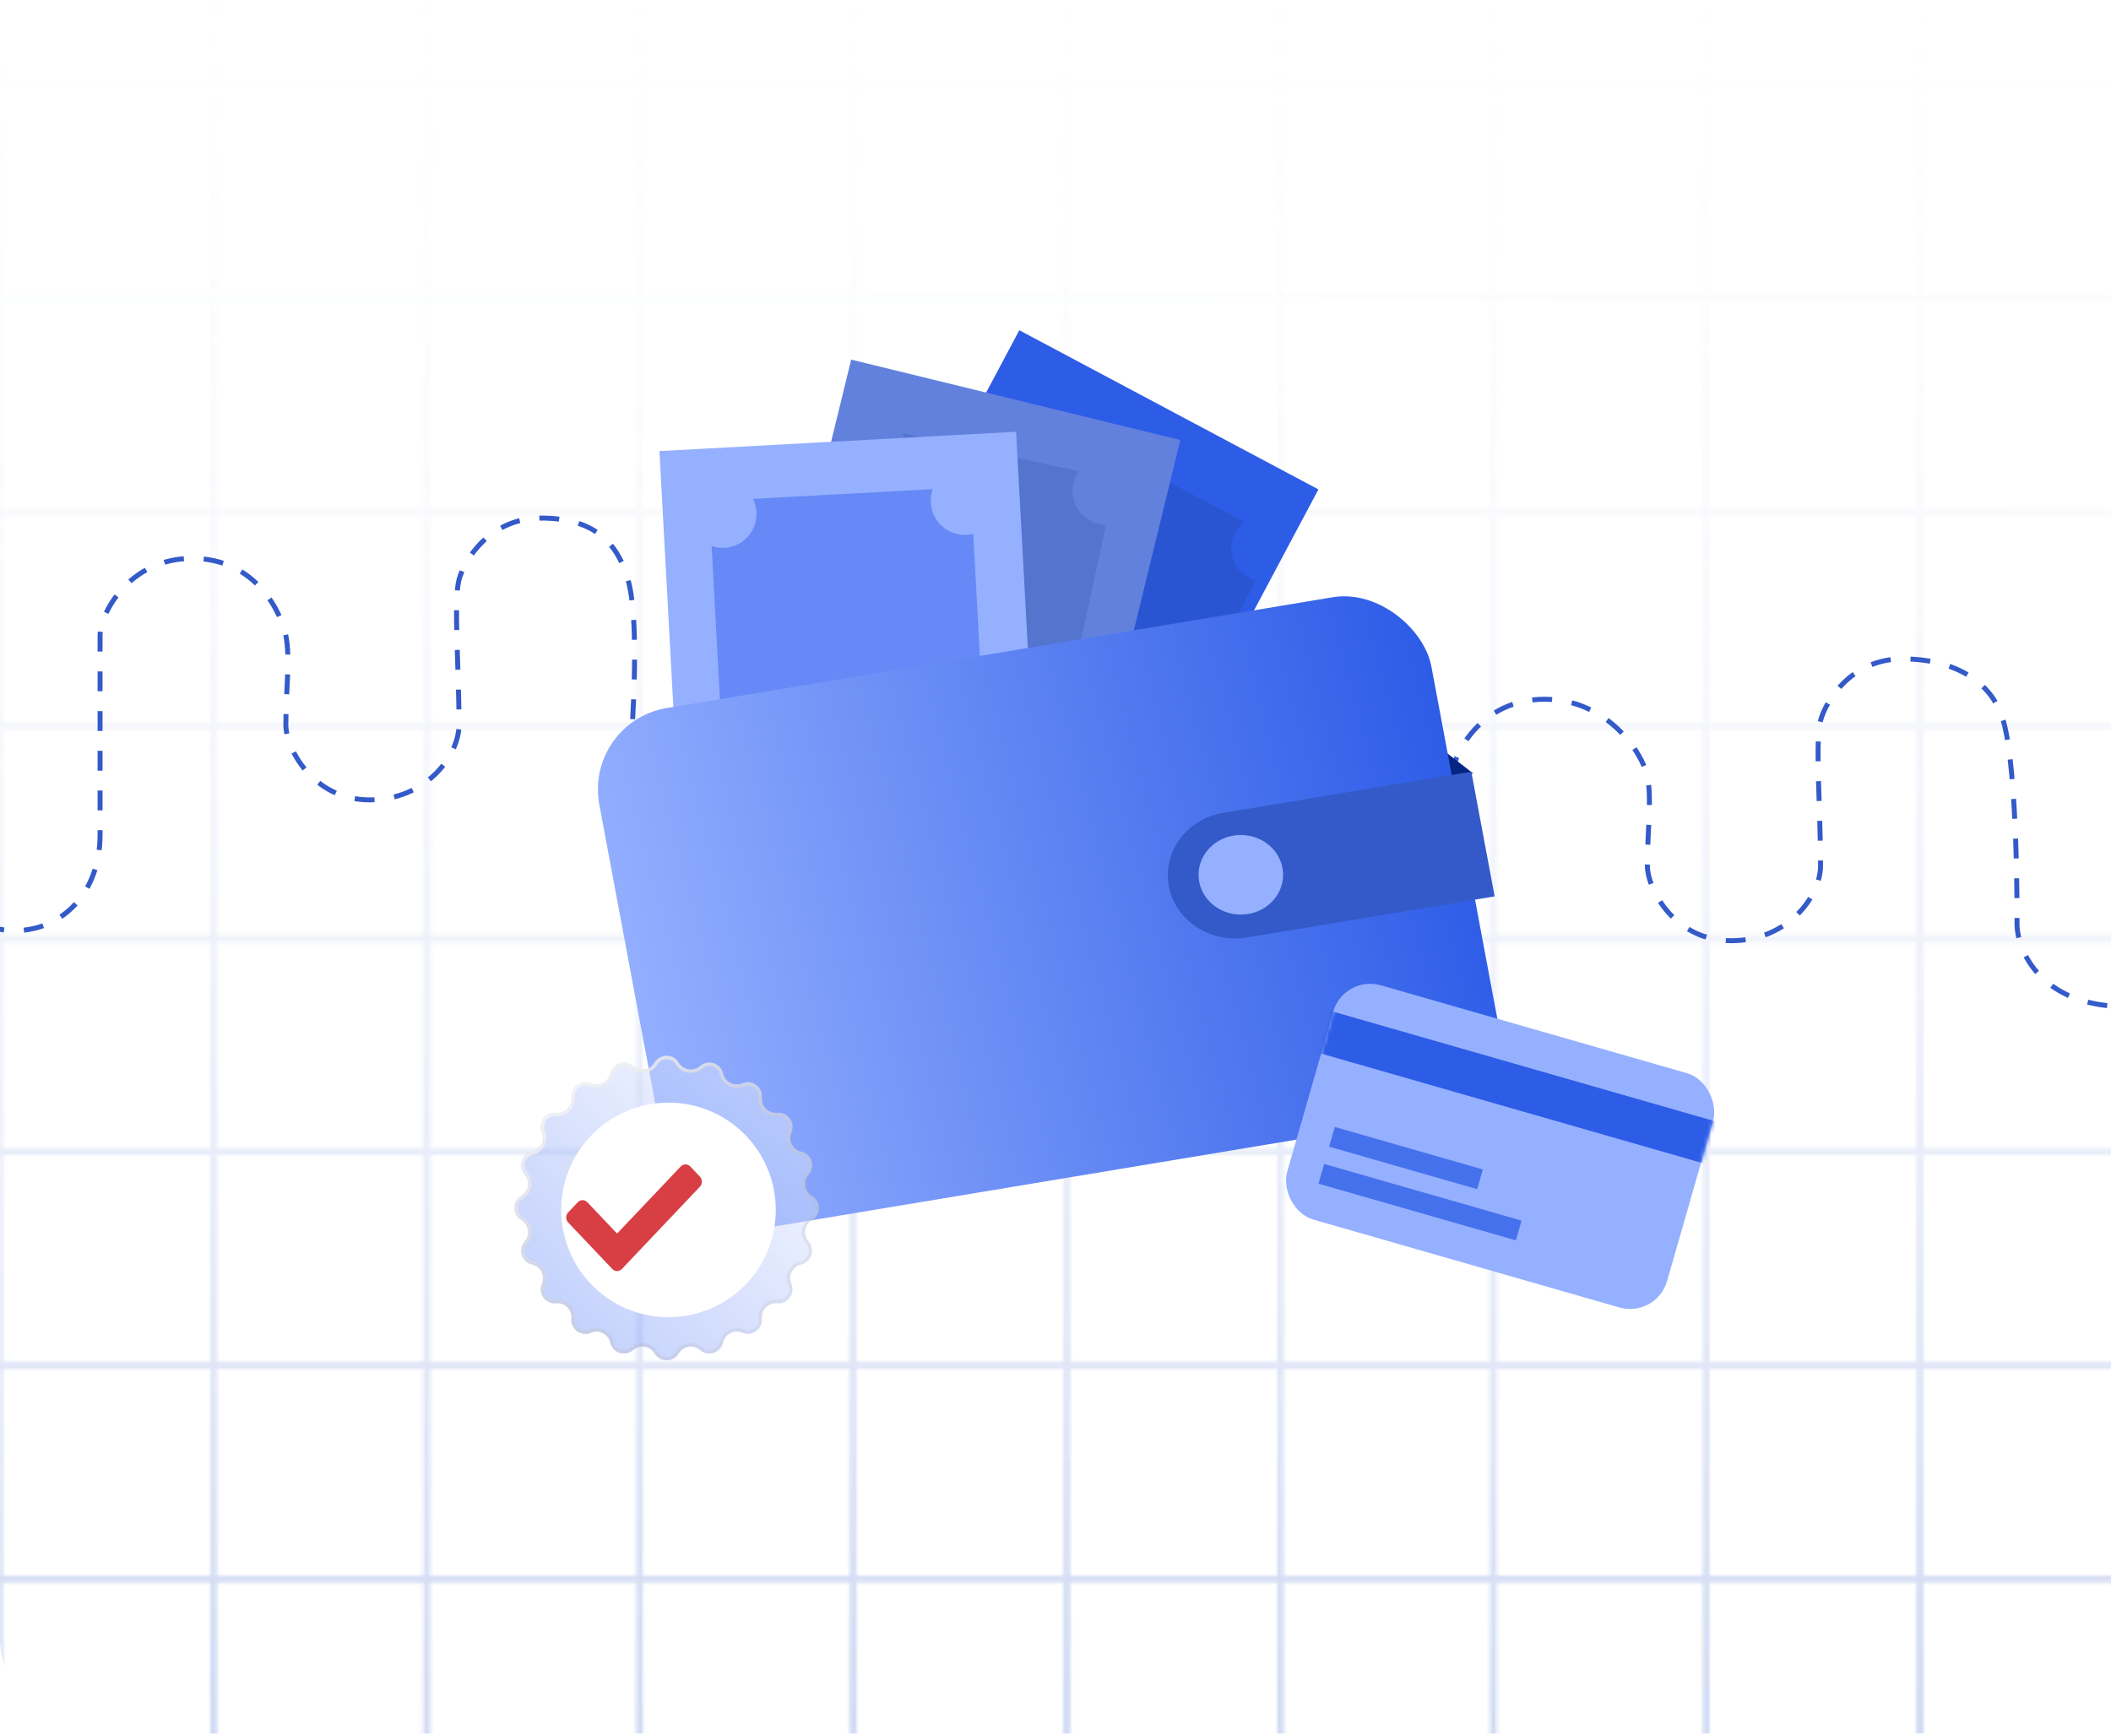 <svg width="552" height="454" viewBox="0 0 552 454" fill="none" xmlns="http://www.w3.org/2000/svg">
<g clip-path="url(#clip0_9629_25987)">
<rect y="0.299" width="552" height="453" rx="24" fill="white"/>
<g clip-path="url(#clip1_9629_25987)">
<mask id="mask0_9629_25987" style="mask-type:alpha" maskUnits="userSpaceOnUse" x="-1" y="-35" width="3349" height="1844">
<path d="M502.05 -33.43H557.833V22.354H502.05V-33.43Z" stroke="black" stroke-width="1.395"/>
<path d="M446.265 -33.43H502.049V22.354H446.265V-33.43Z" stroke="black" stroke-width="1.395"/>
<path d="M390.484 -33.43H446.268V22.354H390.484V-33.43Z" stroke="black" stroke-width="1.395"/>
<path d="M334.699 -33.43H390.482V22.354H334.699V-33.43Z" stroke="black" stroke-width="1.395"/>
<path d="M278.918 -33.43H334.701V22.354H278.918V-33.43Z" stroke="black" stroke-width="1.395"/>
<path d="M223.134 -33.43H278.917V22.354H223.134V-33.43Z" stroke="black" stroke-width="1.395"/>
<path d="M167.349 -33.43H223.132V22.354H167.349V-33.43Z" stroke="black" stroke-width="1.395"/>
<path d="M111.567 -33.43H167.351V22.354H111.567V-33.43Z" stroke="black" stroke-width="1.395"/>
<path d="M55.783 -33.43H111.566V22.354H55.783V-33.43Z" stroke="black" stroke-width="1.395"/>
<path d="M0.002 -33.43H55.785V22.354H0.002V-33.43Z" stroke="black" stroke-width="1.395"/>
<path d="M502.05 22.362H557.833V78.145H502.05V22.362Z" stroke="black" stroke-width="1.395"/>
<path d="M446.265 22.362H502.049V78.145H446.265V22.362Z" stroke="black" stroke-width="1.395"/>
<path d="M390.484 22.362H446.268V78.145H390.484V22.362Z" stroke="black" stroke-width="1.395"/>
<path d="M334.699 22.362H390.482V78.145H334.699V22.362Z" stroke="black" stroke-width="1.395"/>
<path d="M278.918 22.362H334.701V78.145H278.918V22.362Z" stroke="black" stroke-width="1.395"/>
<path d="M223.134 22.362H278.917V78.145H223.134V22.362Z" stroke="black" stroke-width="1.395"/>
<path d="M167.349 22.362H223.132V78.145H167.349V22.362Z" stroke="black" stroke-width="1.395"/>
<path d="M111.567 22.362H167.351V78.145H111.567V22.362Z" stroke="black" stroke-width="1.395"/>
<path d="M55.783 22.362H111.566V78.145H55.783V22.362Z" stroke="black" stroke-width="1.395"/>
<path d="M0.002 22.362H55.785V78.145H0.002V22.362Z" stroke="black" stroke-width="1.395"/>
<path d="M502.05 78.139H557.833V133.923H502.05V78.139Z" stroke="black" stroke-width="1.395"/>
<path d="M446.265 78.139H502.049V133.923H446.265V78.139Z" stroke="black" stroke-width="1.395"/>
<path d="M390.484 78.139H446.268V133.923H390.484V78.139Z" stroke="black" stroke-width="1.395"/>
<path d="M334.699 78.139H390.482V133.923H334.699V78.139Z" stroke="black" stroke-width="1.395"/>
<path d="M278.918 78.139H334.701V133.923H278.918V78.139Z" stroke="black" stroke-width="1.395"/>
<path d="M223.134 78.139H278.917V133.923H223.134V78.139Z" stroke="black" stroke-width="1.395"/>
<path d="M167.349 78.139H223.132V133.923H167.349V78.139Z" stroke="black" stroke-width="1.395"/>
<path d="M111.567 78.139H167.351V133.923H111.567V78.139Z" stroke="black" stroke-width="1.395"/>
<path d="M55.783 78.139H111.566V133.923H55.783V78.139Z" stroke="black" stroke-width="1.395"/>
<path d="M0.002 78.139H55.785V133.923H0.002V78.139Z" stroke="black" stroke-width="1.395"/>
<path d="M502.05 133.918H557.833V189.701H502.05V133.918Z" stroke="black" stroke-width="1.395"/>
<path d="M446.265 133.918H502.049V189.701H446.265V133.918Z" stroke="black" stroke-width="1.395"/>
<path d="M390.484 133.918H446.268V189.701H390.484V133.918Z" stroke="black" stroke-width="1.395"/>
<path d="M334.699 133.918H390.482V189.701H334.699V133.918Z" stroke="black" stroke-width="1.395"/>
<path d="M278.918 133.918H334.701V189.701H278.918V133.918Z" stroke="black" stroke-width="1.395"/>
<path d="M223.134 133.918H278.917V189.701H223.134V133.918Z" stroke="black" stroke-width="1.395"/>
<path d="M167.349 133.918H223.132V189.701H167.349V133.918Z" stroke="black" stroke-width="1.395"/>
<path d="M111.567 133.918H167.351V189.701H111.567V133.918Z" stroke="black" stroke-width="1.395"/>
<path d="M55.783 133.918H111.566V189.701H55.783V133.918Z" stroke="black" stroke-width="1.395"/>
<path d="M0.002 133.918H55.785V189.701H0.002V133.918Z" stroke="black" stroke-width="1.395"/>
<path d="M502.05 189.709H557.833V245.492H502.05V189.709Z" stroke="black" stroke-width="1.395"/>
<path d="M446.265 189.709H502.049V245.492H446.265V189.709Z" stroke="black" stroke-width="1.395"/>
<path d="M390.484 189.709H446.268V245.492H390.484V189.709Z" stroke="black" stroke-width="1.395"/>
<path d="M334.699 189.709H390.482V245.492H334.699V189.709Z" stroke="black" stroke-width="1.395"/>
<path d="M278.918 189.709H334.701V245.492H278.918V189.709Z" stroke="black" stroke-width="1.395"/>
<path d="M223.134 189.709H278.917V245.492H223.134V189.709Z" stroke="black" stroke-width="1.395"/>
<path d="M167.349 189.709H223.132V245.492H167.349V189.709Z" stroke="black" stroke-width="1.395"/>
<path d="M111.567 189.709H167.351V245.492H111.567V189.709Z" stroke="black" stroke-width="1.395"/>
<path d="M55.783 189.709H111.566V245.492H55.783V189.709Z" stroke="black" stroke-width="1.395"/>
<path d="M0.002 189.709H55.785V245.492H0.002V189.709Z" stroke="black" stroke-width="1.395"/>
<path d="M502.05 245.487H557.833V301.271H502.05V245.487Z" stroke="black" stroke-width="1.395"/>
<path d="M446.265 245.487H502.049V301.271H446.265V245.487Z" stroke="black" stroke-width="1.395"/>
<path d="M390.484 245.487H446.268V301.271H390.484V245.487Z" stroke="black" stroke-width="1.395"/>
<path d="M334.699 245.487H390.482V301.271H334.699V245.487Z" stroke="black" stroke-width="1.395"/>
<path d="M278.918 245.487H334.701V301.271H278.918V245.487Z" stroke="black" stroke-width="1.395"/>
<path d="M223.134 245.487H278.917V301.271H223.134V245.487Z" stroke="black" stroke-width="1.395"/>
<path d="M167.349 245.487H223.132V301.271H167.349V245.487Z" stroke="black" stroke-width="1.395"/>
<path d="M111.567 245.487H167.351V301.271H111.567V245.487Z" stroke="black" stroke-width="1.395"/>
<path d="M55.783 245.487H111.566V301.271H55.783V245.487Z" stroke="black" stroke-width="1.395"/>
<path d="M0.002 245.487H55.785V301.271H0.002V245.487Z" stroke="black" stroke-width="1.395"/>
<path d="M502.05 301.279H557.833V357.062H502.05V301.279Z" stroke="black" stroke-width="1.395"/>
<path d="M446.265 301.279H502.049V357.062H446.265V301.279Z" stroke="black" stroke-width="1.395"/>
<path d="M390.484 301.279H446.268V357.062H390.484V301.279Z" stroke="black" stroke-width="1.395"/>
<path d="M334.699 301.279H390.482V357.062H334.699V301.279Z" stroke="black" stroke-width="1.395"/>
<path d="M278.918 301.279H334.701V357.062H278.918V301.279Z" stroke="black" stroke-width="1.395"/>
<path d="M223.134 301.279H278.917V357.062H223.134V301.279Z" stroke="black" stroke-width="1.395"/>
<path d="M167.349 301.279H223.132V357.062H167.349V301.279Z" stroke="black" stroke-width="1.395"/>
<path d="M111.567 301.279H167.351V357.062H111.567V301.279Z" stroke="black" stroke-width="1.395"/>
<path d="M55.783 301.279H111.566V357.062H55.783V301.279Z" stroke="black" stroke-width="1.395"/>
<path d="M0.002 301.279H55.785V357.062H0.002V301.279Z" stroke="black" stroke-width="1.395"/>
<path d="M502.05 357.057H557.833V412.84H502.05V357.057Z" stroke="black" stroke-width="1.395"/>
<path d="M446.265 357.057H502.049V412.84H446.265V357.057Z" stroke="black" stroke-width="1.395"/>
<path d="M390.484 357.057H446.268V412.84H390.484V357.057Z" stroke="black" stroke-width="1.395"/>
<path d="M334.699 357.057H390.482V412.84H334.699V357.057Z" stroke="black" stroke-width="1.395"/>
<path d="M278.918 357.057H334.701V412.84H278.918V357.057Z" stroke="black" stroke-width="1.395"/>
<path d="M223.134 357.057H278.917V412.84H223.134V357.057Z" stroke="black" stroke-width="1.395"/>
<path d="M167.349 357.057H223.132V412.84H167.349V357.057Z" stroke="black" stroke-width="1.395"/>
<path d="M111.567 357.057H167.351V412.84H111.567V357.057Z" stroke="black" stroke-width="1.395"/>
<path d="M55.783 357.057H111.566V412.84H55.783V357.057Z" stroke="black" stroke-width="1.395"/>
<path d="M0.002 357.057H55.785V412.84H0.002V357.057Z" stroke="black" stroke-width="1.395"/>
<path d="M502.05 412.834H557.833V468.618H502.05V412.834Z" stroke="black" stroke-width="1.395"/>
<path d="M446.265 412.834H502.049V468.618H446.265V412.834Z" stroke="black" stroke-width="1.395"/>
<path d="M390.484 412.834H446.268V468.618H390.484V412.834Z" stroke="black" stroke-width="1.395"/>
<path d="M334.699 412.834H390.482V468.618H334.699V412.834Z" stroke="black" stroke-width="1.395"/>
<path d="M278.918 412.834H334.701V468.618H278.918V412.834Z" stroke="black" stroke-width="1.395"/>
<path d="M223.134 412.834H278.917V468.618H223.134V412.834Z" stroke="black" stroke-width="1.395"/>
<path d="M167.349 412.834H223.132V468.618H167.349V412.834Z" stroke="black" stroke-width="1.395"/>
<path d="M111.567 412.834H167.351V468.618H111.567V412.834Z" stroke="black" stroke-width="1.395"/>
<path d="M55.783 412.834H111.566V468.618H55.783V412.834Z" stroke="black" stroke-width="1.395"/>
<path d="M0.002 412.834H55.785V468.618H0.002V412.834Z" stroke="black" stroke-width="1.395"/>
</mask>
<g mask="url(#mask0_9629_25987)">
<g opacity="0.25">
<path opacity="0.96" d="M0 -479.84H3347V1361.01H0V-479.84Z" fill="url(#paint0_linear_9629_25987)"/>
</g>
</g>
</g>
<path d="M379.747 203.017C379.747 197.41 387.197 182.852 403.851 182.852C420.505 182.852 429.55 197.059 430.768 203.017C431.985 208.976 430.768 217.247 430.768 226.366C430.768 232.452 437.78 245.999 452.68 245.999C467.581 245.999 476.054 234.301 476.054 226.366C476.054 211.357 474.593 193.897 476.054 188.425C477.515 182.953 484.323 172.301 497.471 172.301C510.619 172.301 520.848 177.952 523.834 188.425C527.705 201.998 527.423 241.323 527.423 241.323C527.302 248.619 533.842 263.212 555.754 263.212C577.667 263.212 585.057 226.366 589.561 226.366" stroke="#345AC9" stroke-width="1.297" stroke-dasharray="5.19 5.19"/>
<path d="M-62.212 189.538C-62.212 189.538 -40.786 187.714 -34.456 189.538C-28.125 191.362 -15.903 199.023 -17.656 215.075C-19.409 231.126 -9.5 243.408 3.902 243.363C16.408 243.32 26.169 233.242 26.169 218.358C26.169 203.473 26.169 186.226 26.169 166.19C26.169 160.582 33.62 146.024 50.274 146.024C66.927 146.024 73.525 160.231 74.743 166.19C75.96 172.148 74.743 180.42 74.743 189.538C74.743 195.624 81.755 209.171 96.656 209.171C111.556 209.171 120.029 197.474 120.029 189.538C120.029 174.529 118.568 157.07 120.029 151.597C121.49 146.125 128.299 135.474 141.446 135.474C154.594 135.474 161.234 141.125 164.22 151.597C168.09 165.17 164.22 204.495 164.22 204.495C164.098 211.792 169.333 226.384 191.246 226.384C213.159 226.384 227.645 226.384 232.15 226.384" stroke="#345AC9" stroke-width="1.297" stroke-dasharray="5.19 5.19"/>
<rect x="192.463" y="225.539" width="157.666" height="88.597" transform="rotate(-61.977 192.463 225.539)" fill="#2D5CE7"/>
<g filter="url(#filter0_b_9629_25987)">
<path fill-rule="evenodd" clip-rule="evenodd" d="M283.06 116.984C281.253 121.532 276.103 123.754 271.555 121.948C270.145 121.388 268.958 120.505 268.045 119.419L215.739 218.228L276.266 250.269L328.351 151.879C328.087 151.802 327.825 151.711 327.565 151.608C323.017 149.802 320.795 144.651 322.601 140.104C323.192 138.616 324.141 137.377 325.309 136.447L283.661 114.4C283.594 115.265 283.397 116.135 283.06 116.984Z" fill="#2A55D2"/>
</g>
<rect x="190.092" y="227" width="136.872" height="88.597" transform="rotate(-76.272 190.092 227)" fill="#6281DD"/>
<g filter="url(#filter1_b_9629_25987)">
<path fill-rule="evenodd" clip-rule="evenodd" d="M236.168 115.929C235.66 120.796 231.302 124.328 226.435 123.82C224.926 123.662 223.546 123.134 222.374 122.336L198.747 231.61L265.685 246.083L289.212 137.271C288.937 137.268 288.66 137.252 288.381 137.223C283.514 136.714 279.981 132.356 280.49 127.49C280.657 125.898 281.235 124.449 282.108 123.237L236.048 113.278C236.217 114.129 236.263 115.02 236.168 115.929Z" fill="#5574CE"/>
</g>
<rect x="179.879" y="255.111" width="137.352" height="93.397" transform="rotate(-93.106 179.879 255.111)" fill="#95B0FF"/>
<g filter="url(#filter2_b_9629_25987)">
<path fill-rule="evenodd" clip-rule="evenodd" d="M197.697 132.988C198.491 137.816 195.221 142.374 190.393 143.168C188.895 143.414 187.424 143.27 186.083 142.809L192.141 254.444L260.525 250.733L254.493 139.57C254.226 139.64 253.955 139.698 253.678 139.743C248.85 140.538 244.292 137.267 243.498 132.439C243.238 130.86 243.413 129.309 243.936 127.91L196.882 130.463C197.27 131.24 197.549 132.087 197.697 132.988Z" fill="#6689F7"/>
</g>
<path d="M377.71 203.22L376.705 195.652L385.245 202.274L377.71 203.22Z" fill="#042582"/>
<rect width="220.656" height="138.376" rx="22.104" transform="matrix(0.986 -0.164 0.184 0.983 152.656 188.75)" fill="url(#paint1_linear_9629_25987)"/>
<path fill-rule="evenodd" clip-rule="evenodd" d="M384.73 201.801L321.447 212.307L321.457 212.36C312.447 213.075 305.371 220.187 305.371 228.855C305.371 237.998 313.243 245.409 322.953 245.409C324.54 245.409 326.078 245.211 327.54 244.84L327.554 244.913L390.837 234.407L384.73 201.801Z" fill="#345AC9"/>
<ellipse cx="324.461" cy="228.761" rx="11.052" ry="10.405" fill="#95B0FF"/>
<g filter="url(#filter3_b_9629_25987)">
<path d="M171.154 277.886C172.581 275.493 176.047 275.493 177.474 277.886C178.651 279.859 181.328 280.283 183.057 278.77C185.153 276.936 188.449 278.007 189.067 280.723C189.576 282.963 191.991 284.194 194.103 283.289C196.664 282.192 199.468 284.229 199.216 287.004C199.008 289.292 200.924 291.208 203.212 291.001C205.987 290.749 208.024 293.552 206.927 296.113C206.022 298.225 207.253 300.64 209.493 301.149C212.21 301.767 213.28 305.063 211.446 307.16C209.933 308.888 210.357 311.566 212.33 312.742C214.723 314.169 214.723 317.635 212.33 319.062C210.357 320.238 209.933 322.916 211.446 324.644C213.28 326.741 212.21 330.037 209.493 330.655C207.253 331.164 206.022 333.579 206.927 335.691C208.024 338.252 205.987 341.055 203.212 340.803C200.924 340.596 199.008 342.512 199.216 344.8C199.468 347.575 196.664 349.612 194.103 348.515C191.991 347.61 189.576 348.841 189.067 351.081C188.449 353.797 185.153 354.868 183.057 353.034C181.328 351.521 178.651 351.945 177.474 353.918C176.047 356.311 172.581 356.311 171.154 353.918C169.978 351.945 167.301 351.521 165.572 353.034C163.475 354.868 160.179 353.797 159.561 351.081C159.052 348.841 156.637 347.61 154.525 348.515C151.964 349.612 149.161 347.575 149.413 344.8C149.62 342.512 147.704 340.596 145.416 340.803C142.641 341.055 140.604 338.252 141.701 335.691C142.606 333.579 141.376 331.164 139.135 330.655C136.419 330.037 135.348 326.741 137.183 324.644C138.695 322.916 138.271 320.238 136.298 319.062C133.906 317.635 133.906 314.169 136.298 312.742C138.271 311.566 138.695 308.888 137.183 307.16C135.348 305.063 136.419 301.767 139.135 301.149C141.376 300.64 142.606 298.225 141.701 296.113C140.604 293.552 142.641 290.749 145.416 291.001C147.704 291.208 149.62 289.292 149.413 287.004C149.161 284.229 151.964 282.192 154.525 283.289C156.637 284.194 159.052 282.963 159.561 280.723C160.179 278.007 163.475 276.936 165.572 278.77C167.301 280.283 169.978 279.859 171.154 277.886Z" fill="url(#paint2_linear_9629_25987)"/>
<path d="M171.538 278.115C172.792 276.013 175.837 276.013 177.09 278.115C178.41 280.328 181.412 280.803 183.351 279.107C185.193 277.495 188.088 278.435 188.631 280.822C189.202 283.334 191.911 284.714 194.279 283.7C196.529 282.736 198.992 284.526 198.771 286.963C198.538 289.529 200.687 291.678 203.253 291.445C205.69 291.224 207.48 293.687 206.516 295.937C205.502 298.305 206.882 301.014 209.394 301.585C211.781 302.128 212.722 305.023 211.11 306.865C209.413 308.804 209.889 311.806 212.101 313.126C214.203 314.38 214.203 317.424 212.101 318.678C209.889 319.998 209.413 323 211.11 324.939C212.722 326.781 211.781 329.676 209.394 330.219C206.882 330.79 205.502 333.499 206.516 335.867C207.48 338.117 205.69 340.58 203.253 340.359C200.687 340.126 198.538 342.275 198.771 344.841C198.992 347.278 196.529 349.068 194.279 348.104C191.911 347.09 189.202 348.47 188.631 350.982C188.088 353.369 185.193 354.309 183.351 352.697C181.412 351.001 178.41 351.476 177.09 353.689C175.837 355.791 172.792 355.791 171.538 353.689C170.218 351.476 167.216 351.001 165.278 352.697C163.436 354.309 160.54 353.369 159.997 350.982C159.426 348.47 156.718 347.09 154.349 348.104C152.099 349.068 149.636 347.278 149.858 344.841C150.091 342.275 147.941 340.126 145.376 340.359C142.938 340.58 141.148 338.117 142.112 335.867C143.126 333.499 141.747 330.79 139.234 330.219C136.848 329.676 135.907 326.781 137.519 324.939C139.215 323 138.74 319.998 136.527 318.678C134.425 317.424 134.425 314.38 136.527 313.126C138.74 311.806 139.215 308.804 137.519 306.865C135.907 305.023 136.848 302.128 139.234 301.585C141.747 301.014 143.126 298.305 142.112 295.937C141.148 293.687 142.938 291.224 145.376 291.445C147.941 291.678 150.091 289.529 149.858 286.963C149.636 284.526 152.099 282.736 154.349 283.7C156.718 284.714 159.426 283.334 159.997 280.822C160.54 278.435 163.436 277.495 165.278 279.107C167.216 280.803 170.218 280.328 171.538 278.115Z" stroke="url(#paint3_linear_9629_25987)" stroke-width="0.893"/>
</g>
<circle cx="174.807" cy="316.394" r="28.056" fill="white"/>
<path d="M160.106 331.839L148.575 319.682C147.882 318.951 147.882 317.767 148.575 317.037L151.084 314.391C151.777 313.661 152.9 313.661 153.593 314.391L161.36 322.581L177.998 305.039C178.691 304.309 179.814 304.309 180.507 305.039L183.016 307.685C183.708 308.415 183.708 309.599 183.016 310.33L162.615 331.839C161.922 332.57 160.799 332.57 160.106 331.839Z" fill="#D73F44"/>
<rect x="351.389" y="254.868" width="103.363" height="63.763" rx="10.068" transform="rotate(16.023 351.389 254.868)" fill="#95B0FF"/>
<mask id="mask1_9629_25987" style="mask-type:alpha" maskUnits="userSpaceOnUse" x="333" y="254" width="118" height="91">
<rect x="351.389" y="254.868" width="103.363" height="63.763" transform="rotate(16.023 351.389 254.868)" fill="#2D5CE7"/>
</mask>
<g mask="url(#mask1_9629_25987)">
<rect x="336.997" y="261.21" width="126.184" height="11.41" transform="rotate(16.023 336.997 261.21)" fill="#2D5CE7"/>
</g>
<rect x="349.031" y="294.693" width="40.271" height="5.37" transform="rotate(16.023 349.031 294.693)" fill="#2D5CE7" fill-opacity="0.75"/>
<rect x="346.252" y="304.37" width="53.695" height="5.37" transform="rotate(16.023 346.252 304.37)" fill="#2D5CE7" fill-opacity="0.75"/>
</g>
<defs>
<filter id="filter0_b_9629_25987" x="200.052" y="98.713" width="143.986" height="167.243" filterUnits="userSpaceOnUse" color-interpolation-filters="sRGB">
<feFlood flood-opacity="0" result="BackgroundImageFix"/>
<feGaussianBlur in="BackgroundImageFix" stdDeviation="7.844"/>
<feComposite in2="SourceAlpha" operator="in" result="effect1_backgroundBlur_9629_25987"/>
<feBlend mode="normal" in="SourceGraphic" in2="effect1_backgroundBlur_9629_25987" result="shape"/>
</filter>
<filter id="filter1_b_9629_25987" x="183.06" y="97.591" width="121.839" height="164.179" filterUnits="userSpaceOnUse" color-interpolation-filters="sRGB">
<feFlood flood-opacity="0" result="BackgroundImageFix"/>
<feGaussianBlur in="BackgroundImageFix" stdDeviation="7.844"/>
<feComposite in2="SourceAlpha" operator="in" result="effect1_backgroundBlur_9629_25987"/>
<feBlend mode="normal" in="SourceGraphic" in2="effect1_backgroundBlur_9629_25987" result="shape"/>
</filter>
<filter id="filter2_b_9629_25987" x="170.396" y="112.223" width="105.817" height="157.909" filterUnits="userSpaceOnUse" color-interpolation-filters="sRGB">
<feFlood flood-opacity="0" result="BackgroundImageFix"/>
<feGaussianBlur in="BackgroundImageFix" stdDeviation="7.844"/>
<feComposite in2="SourceAlpha" operator="in" result="effect1_backgroundBlur_9629_25987"/>
<feBlend mode="normal" in="SourceGraphic" in2="effect1_backgroundBlur_9629_25987" result="shape"/>
</filter>
<filter id="filter3_b_9629_25987" x="118.817" y="260.405" width="110.995" height="110.995" filterUnits="userSpaceOnUse" color-interpolation-filters="sRGB">
<feFlood flood-opacity="0" result="BackgroundImageFix"/>
<feGaussianBlur in="BackgroundImageFix" stdDeviation="7.844"/>
<feComposite in2="SourceAlpha" operator="in" result="effect1_backgroundBlur_9629_25987"/>
<feBlend mode="normal" in="SourceGraphic" in2="effect1_backgroundBlur_9629_25987" result="shape"/>
</filter>
<linearGradient id="paint0_linear_9629_25987" x1="1431.77" y1="2214.03" x2="1448.04" y2="-32.41" gradientUnits="userSpaceOnUse">
<stop offset="0.249" stop-color="#CDCDCD"/>
<stop offset="0.377" stop-color="white" stop-opacity="0.862"/>
<stop offset="0.56" stop-color="#EAEAEA" stop-opacity="0.528"/>
<stop offset="0.78" stop-color="#345ACA"/>
<stop offset="1" stop-color="white" stop-opacity="0"/>
</linearGradient>
<linearGradient id="paint1_linear_9629_25987" x1="-4.827" y1="75.022" x2="222.747" y2="59.326" gradientUnits="userSpaceOnUse">
<stop stop-color="#95B0FF"/>
<stop offset="1" stop-color="#2D5CE7"/>
</linearGradient>
<linearGradient id="paint2_linear_9629_25987" x1="135.891" y1="354.325" x2="212.738" y2="277.479" gradientUnits="userSpaceOnUse">
<stop stop-color="#6689F7" stop-opacity="0.44"/>
<stop offset="1" stop-color="white" stop-opacity="0.49"/>
</linearGradient>
<linearGradient id="paint3_linear_9629_25987" x1="137.115" y1="279.401" x2="209.528" y2="356.827" gradientUnits="userSpaceOnUse">
<stop stop-color="white"/>
<stop offset="1" stop-color="#9E9E9E" stop-opacity="0"/>
</linearGradient>
<clipPath id="clip0_9629_25987">
<rect y="0.299" width="552" height="453" rx="24" fill="white"/>
</clipPath>
<clipPath id="clip1_9629_25987">
<rect width="3347" height="1517.77" fill="white" transform="matrix(-1 0 0 -1 3347 1314.67)"/>
</clipPath>
</defs>
</svg>
